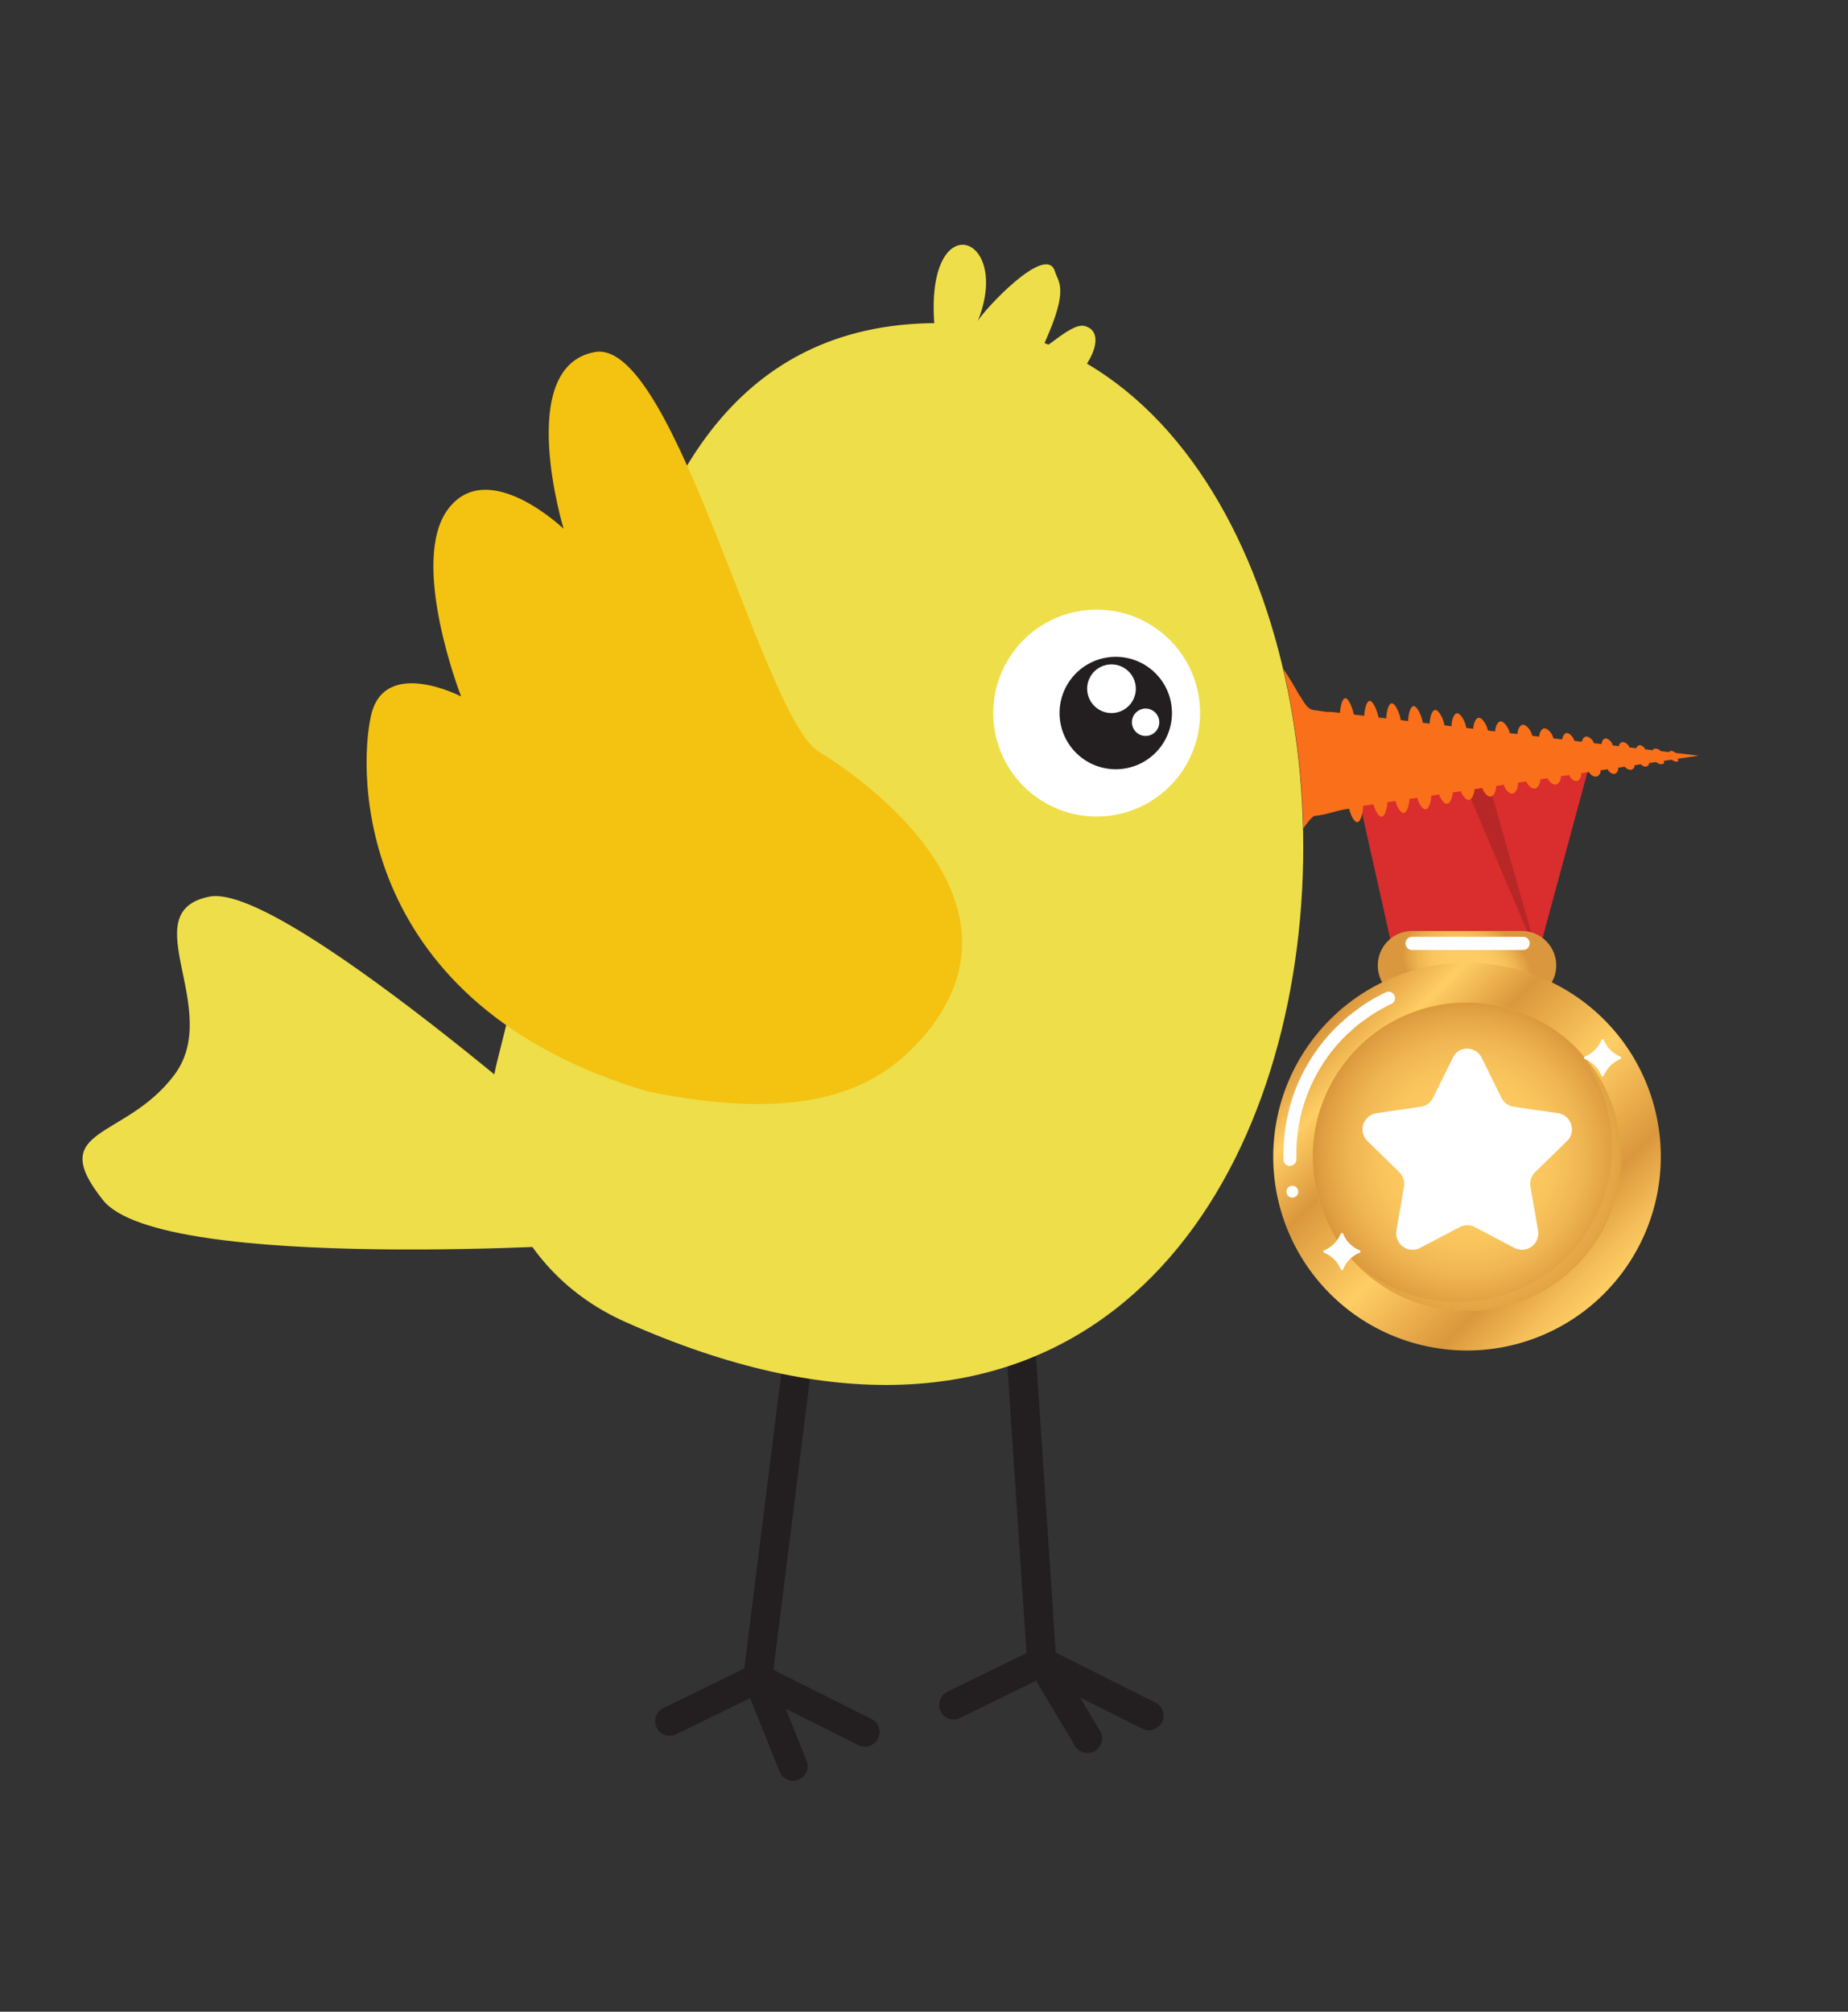 <svg width="68" height="74" fill="none" xmlns="http://www.w3.org/2000/svg"><rect width="100%" height="100%" fill="#333333" stroke="none"/><path d="M40.036 64.487a.54.54 0 0 0 .442-.813l-1.62-2.71-.974-14.654a.531.531 0 0 0-.571-.5.535.535 0 0 0-.5.572l.982 14.78a.5.5 0 0 0 .075.238l1.684 2.822c.105.173.29.269.479.262l.003.003Z" fill="#231F20"/><path d="M42.295 63.645a.535.535 0 0 0 .223-1.014l-3.95-1.98a.528.528 0 0 0-.475-.001l-3.237 1.582a.539.539 0 0 0-.248.717.539.539 0 0 0 .717.248l2.997-1.467 3.713 1.86c.083.041.173.061.257.058l.003-.003ZM29.201 65.505a.536.536 0 0 0 .48-.736l-1.251-3.112 1.85-14.742a.537.537 0 1 0-1.063-.131l-1.866 14.882c-.011.09 0 .182.036.265l1.301 3.241a.536.536 0 0 0 .516.336l-.003-.003Z" fill="#231F20"/><path d="M31.846 64.247a.535.535 0 0 0 .223-1.014l-3.95-1.98a.528.528 0 0 0-.475-.002l-3.237 1.583a.539.539 0 0 0-.248.716.539.539 0 0 0 .72.248l2.997-1.464 3.71 1.861a.55.55 0 0 0 .257.058l.003-.006Z" fill="#231F20"/><path d="M22.364 45.732S5.944 46.854 3.79 44.147c-2.155-2.707.812-2.19 2.624-4.605 1.811-2.415-1.542-6.002 1.297-6.56 2.84-.562 15.424 10.764 15.424 10.764l-.77 1.986Z" fill="#EEDE4A"/><path fill-rule="evenodd" clip-rule="evenodd" d="m18.327 38.912 1.031-4.125c.946-3.954 1.197-4.053 3.647-12.143 1.117-3.684 3.26-10.149 10.45-10.718 21.153-1.664 20.389 50.477-10.45 36.699-4.159-1.859-5.624-6.189-4.678-9.713Z" fill="#EEDE4A"/><path d="m58.511 28.04-1.931 7.132-.042.093h-5.28l.042-.093 2.452-6.339.397-.793c1.692.135 2.608-.27 4.362 0Z" fill="#DA2D2D"/><path d="m54.467 27.715-3.17 7.45.037.093h5.206l.046-.111-2.12-7.432Z" fill="#B82727"/><path d="M56.624 35.267H51.34l-.042-.093-1.509-6.737c1.357-.864 1.788-.937 3.489-1.035l.665 1.562 2.64 6.21.041.093Z" fill="#DA2D2D"/><path d="M55.994 36.784h-4.026c-.702 0-1.269-.567-1.269-1.269s.567-1.269 1.27-1.269h4.025c.702 0 1.27.567 1.27 1.27a1.274 1.274 0 0 1-1.27 1.268Z" fill="url(#a)"/><path d="M56.047 34.944H51.96a.24.24 0 0 1-.242-.241.24.24 0 0 1 .242-.242h4.086a.24.24 0 0 1 .242.242.24.24 0 0 1-.242.241Z" fill="#fff"/><path d="M59.023 47.589A7.13 7.13 0 1 0 48.94 37.505 7.13 7.13 0 0 0 59.023 47.59Z" fill="url(#b)"/><path d="M47.462 42.89a.232.232 0 0 1-.233-.227 6.705 6.705 0 0 1 .381-2.427v-.004a6.633 6.633 0 0 1 1.725-2.604c.014-.009.037-.023.047-.032.153-.158.32-.284.478-.4.056-.042.117-.084.172-.13.005-.005.01-.005.01-.01.167-.116.353-.236.58-.362.005 0 .005-.005.01-.005.042-.018.08-.041.121-.065.08-.041.163-.088.256-.125.12-.051.255.01.306.125a.236.236 0 0 1-.125.307 1.27 1.27 0 0 0-.21.107 3.275 3.275 0 0 1-.13.07c-.204.111-.376.228-.53.33-.06.046-.115.088-.176.13a3.126 3.126 0 0 0-.423.349l-.005.004c-.032.033-.065.056-.097.08a6.107 6.107 0 0 0-1.916 4.639.234.234 0 0 1-.227.242c-.01.009-.014.009-.014.009Z" fill="#fff"/><path d="M57.992 46.564a5.675 5.675 0 1 0-8.026-8.026 5.675 5.675 0 0 0 8.026 8.026Z" fill="#FFD31D"/><path d="M57.992 46.564a5.675 5.675 0 1 0-8.026-8.026 5.675 5.675 0 0 0 8.026 8.026Z" fill="url(#c)"/><path opacity=".5" d="M57.84 38.395a5.643 5.643 0 0 1 1.479 3.82 5.674 5.674 0 0 1-9.538 4.155 5.674 5.674 0 1 0 8.06-7.976Z" fill="#EBB04E"/><path d="m54.522 38.912.725 1.47a.602.602 0 0 0 .455.33l1.623.236c.492.07.692.679.334 1.027l-1.171 1.144a.59.59 0 0 0-.172.534l.279 1.613a.603.603 0 0 1-.874.637l-1.45-.762a.602.602 0 0 0-.563 0l-1.45.762a.603.603 0 0 1-.874-.637l.28-1.613a.615.615 0 0 0-.173-.534l-1.171-1.144a.601.601 0 0 1 .335-1.027l1.622-.237a.61.61 0 0 0 .455-.33l.725-1.469c.205-.45.842-.45 1.065 0ZM47.773 43.836a.218.218 0 1 0-.437 0 .218.218 0 0 0 .437 0ZM59.622 38.96a1.1 1.1 0 0 0-.604.603c-.019.042-.08.042-.093 0a1.101 1.101 0 0 0-.605-.604c-.041-.018-.041-.079 0-.093.275-.111.493-.33.605-.604.018-.042.079-.042.093 0 .111.274.33.493.604.604.042.019.042.08 0 .093ZM50.028 46.084c-.274.112-.492.33-.604.604-.019.042-.079.042-.093 0a1.1 1.1 0 0 0-.604-.604c-.042-.018-.042-.079 0-.093.274-.111.492-.33.604-.604.019-.042.08-.042.093 0 .112.274.33.493.604.604.042.019.042.08 0 .093Z" fill="#fff"/><path fill-rule="evenodd" clip-rule="evenodd" d="M34.61 13.489c-1.284-6.17 2.78-5.215 1.373-1.687.19-.357 2.518-2.891 2.836-1.814.117.396.525.603-.357 2.568-.313.687.893-.714 1.451-.564 1.72.464-2.54 5.577-5.303 1.496Z" fill="#EEDE4A"/><path fill-rule="evenodd" clip-rule="evenodd" d="M47.957 30.47a28.752 28.752 0 0 0-.732-5.86c.325.48.57.937.57.937.046.06.088.127.129.194.109.177.215.35.417.378l.5.071c.083-.006.167-.003.253.009l.211.025c.02-.293.145-.866.398-.296.05.113.088.233.114.357l.382.045c.01-.254.134-.883.4-.32.058.12.1.25.125.383l.287.034c-.003-.207.12-.901.401-.34.063.127.107.263.132.404l.273.032c-.015-.155.106-.898.4-.344.068.128.114.266.137.408l.258.031v-.002c-.017-.134.105-.823.4-.317.07.12.116.25.138.383l.266.032-.001-.012c-.018-.124.105-.76.4-.293a.99.99 0 0 1 .14.369l.257.03c-.005-.143.12-.656.402-.25a.85.85 0 0 1 .136.314l.267.032c-.004-.134.121-.597.401-.227a.75.75 0 0 1 .137.291l.285.034c-.018-.091.106-.561.4-.217a.622.622 0 0 1 .142.282l.26.031v-.004c-.017-.08.1-.494.38-.191a.53.53 0 0 1 .135.253v.004l.33.039c.005-.102.11-.377.332-.14a.46.46 0 0 1 .113.193l.276.033c.01-.089.115-.304.331-.112a.372.372 0 0 1 .113.165l.291.035-.004-.019c-.012-.05.078-.312.29-.12a.32.32 0 0 1 .104.159l.007.027.233.028v-.001c-.011-.04.075-.244.276-.095a.25.25 0 0 1 .098.124l.005.017.267.031v-.001c-.01-.03.068-.185.232-.065.043.03.069.064.078.098l.002.006.29.034-.002-.005c-.005-.022.09-.11.248 0a.28.28 0 0 1 .048.04l.317.038-.005-.018c-.005-.014.073-.064.197.02a.243.243 0 0 1 .032.025l.844.1-.767.116.02.068c.004.015-.007.025-.032.032-.083.02-.18-.043-.206-.067l-.296.044.015.057c.005.021-.008.04-.04.053-.1.041-.219-.033-.255-.068l-.266.04.001.003c.008.03-.001.06-.03.087-.101.1-.247-.017-.26-.047l-.242.036c.01.038 0 .076-.032.112-.12.138-.306-.02-.316-.054l-.002-.005-.254.038.002.01c.012.048 0 .099-.033.146-.127.177-.323-.026-.333-.069l-.008-.032-.272.04a.199.199 0 0 1-.04.152c-.144.2-.367-.03-.379-.078l-.002-.01-.297.044a.274.274 0 0 1-.038.194c-.144.239-.369-.036-.38-.094l-.008-.036-.315.047a.328.328 0 0 1-.048.193c-.165.28-.423-.042-.437-.11l-.002-.01-.27.04a.397.397 0 0 1-.051.213c-.174.318-.446-.048-.46-.125l-.002-.01-.308.045a.496.496 0 0 1-.05.257c-.173.36-.445-.054-.46-.142l-.006-.038-.285.043a.588.588 0 0 1-.051.233c-.173.391-.446-.06-.46-.155v-.002l-.287.043a.697.697 0 0 1-.05.223c-.162.404-.412-.009-.454-.147l-.297.044a.816.816 0 0 1-.049.23c-.16.434-.407 0-.453-.155l-.29.043c0 .101-.017.201-.049.297-.172.513-.446-.08-.46-.204l-.002-.016-.292.044c-.003.1-.019.2-.049.296-.172.544-.446-.085-.46-.217l-.001-.003-.3.045a1.21 1.21 0 0 1-.05.302c-.17.569-.44-.077-.46-.226l-.385.058c-.001.12-.017.237-.049.35-.17.614-.444-.091-.46-.244-.224.024-.415.076-.608.127-.203.055-.409.11-.66.135-.082.009-.233.195-.423.458Z" fill="#FA6F1A"/><path d="M36.548 26.23a3.805 3.805 0 1 0 7.611.001 3.805 3.805 0 0 0-7.61-.001Z" fill="#fff"/><path d="M38.988 26.229a2.068 2.068 0 1 0 4.136 0 2.068 2.068 0 0 0-4.136 0Z" fill="#231F20"/><path d="M40.005 25.335a.894.894 0 1 0 1.789 0 .894.894 0 0 0-1.79 0ZM41.652 26.547a.503.503 0 1 0 1.005-.001.503.503 0 0 0-1.005 0Z" fill="#fff"/><path d="M30.16 27.671s8.644 5.032 3.732 10.558c-1.637 1.842-4.235 3.112-10.07 1.918-10.748-3.202-10.66-11.682-10.167-13.836.494-2.154 3.312-.692 3.312-.692s-1.936-4.972-.473-6.901c1.463-1.93 4.245.733 4.245.733s-1.811-5.963 1.147-6.5c2.958-.537 6.196 13.557 8.274 14.72Z" fill="#F4C211"/><defs><radialGradient id="a" cx="0" cy="0" r="1" gradientUnits="userSpaceOnUse" gradientTransform="matrix(2.299 .889 -.61 1.576 53.982 35.515)"><stop stop-color="#FFCE63"/><stop offset=".36" stop-color="#FDCB61"/><stop offset=".587" stop-color="#F8C35B"/><stop offset=".776" stop-color="#EEB451"/><stop offset=".944" stop-color="#E1A043"/><stop offset="1" stop-color="#DB973D"/></radialGradient><radialGradient id="c" cx="0" cy="0" r="1" gradientUnits="userSpaceOnUse" gradientTransform="matrix(5.621 0 0 5.729 53.98 42.55)"><stop stop-color="#FFCE63"/><stop offset=".36" stop-color="#FDCB61"/><stop offset=".587" stop-color="#F8C35B"/><stop offset=".776" stop-color="#EEB451"/><stop offset=".944" stop-color="#E1A043"/><stop offset="1" stop-color="#DB973D"/></radialGradient><linearGradient id="b" x1="59.024" y1="47.589" x2="48.942" y2="37.506" gradientUnits="userSpaceOnUse"><stop stop-color="#FFCE63"/><stop offset=".076" stop-color="#F3BC57"/><stop offset=".2" stop-color="#DB973D"/><stop offset=".448" stop-color="#FFCE63"/><stop offset=".697" stop-color="#DB973D"/><stop offset=".858" stop-color="#FFCE63"/><stop offset="1" stop-color="#DB973D"/></linearGradient></defs></svg>